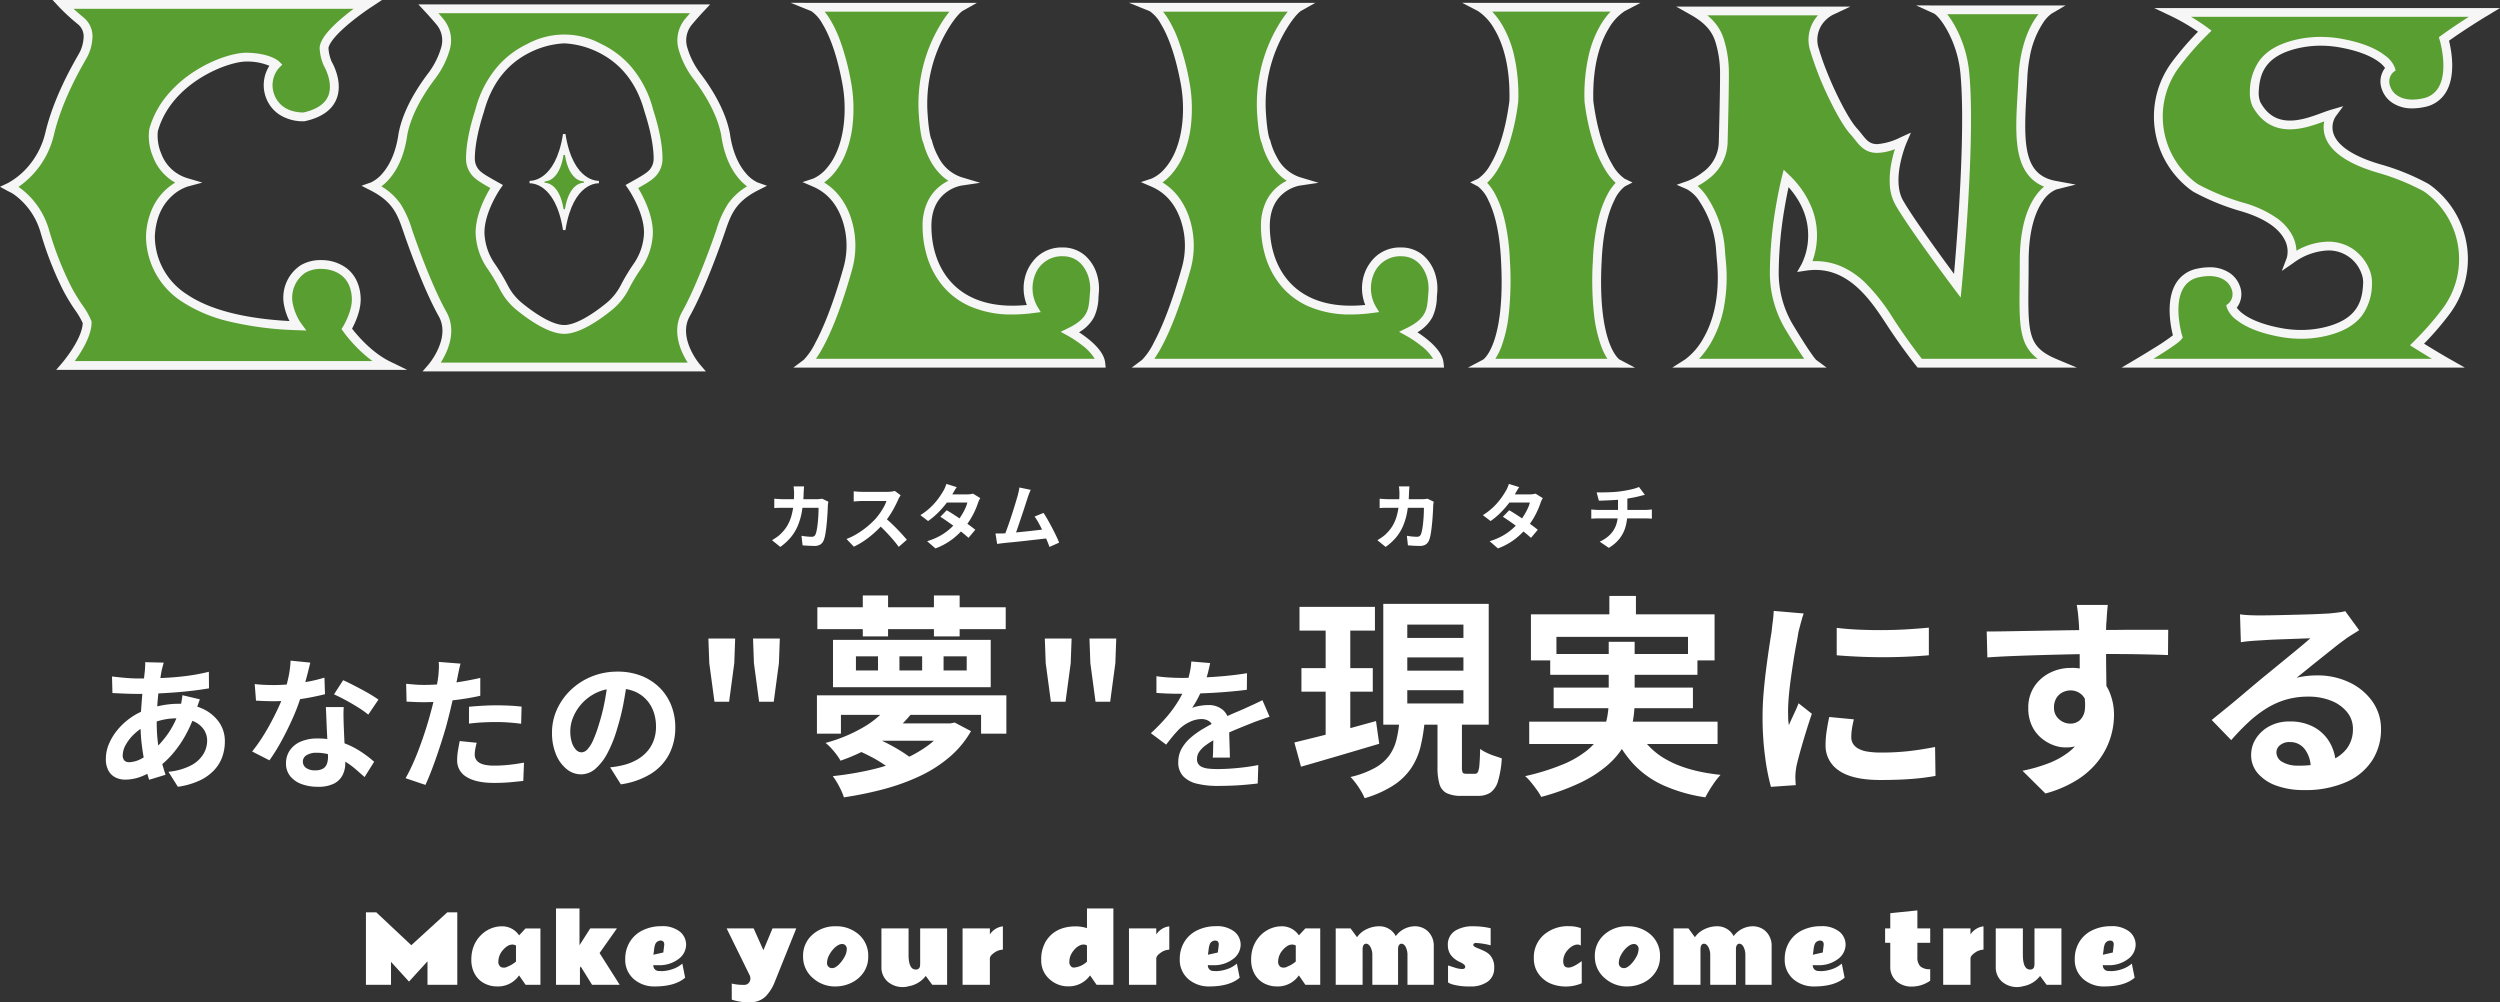 <svg xmlns="http://www.w3.org/2000/svg" width="700.001" height="280.623" viewBox="0 0 700.001 280.623">
  <rect x="0" y="0" width="700.001" height="280.623" fill="#333333" stroke="none"/>
  <g id="グループ_34738" data-name="グループ 34738" transform="translate(-609.999 -416.483)">
    <g id="グループ_31690" data-name="グループ 31690" transform="translate(0 -103.371)">
      <g id="グループ_31689" data-name="グループ 31689">
        <path id="パス_50767" data-name="パス 50767" d="M-304.16-32.2q-.16.56-.3,1.1t-.26,1.02q-.36,1.88-.68,4.3t-.52,5.04q-.2,2.62-.2,5.14a47.533,47.533,0,0,0,.32,5.74,36.85,36.85,0,0,0,.9,4.84q.58,2.22,1.26,4.22l-4.6,1.4a41.913,41.913,0,0,1-1.14-4.28q-.54-2.48-.9-5.34a46.232,46.232,0,0,1-.36-5.78q0-2,.14-4.02t.3-4q.16-1.98.38-3.8t.38-3.3q.04-.56.08-1.22a8.69,8.69,0,0,0,0-1.18Zm-7.12,4.44q3.8,0,7.14-.16t6.44-.56a55.341,55.341,0,0,0,6.18-1.16l.04,4.64q-2.08.36-4.58.66t-5.2.5q-2.7.2-5.3.3t-4.88.1q-1.04,0-2.34-.04t-2.56-.1q-1.26-.06-2.18-.1l-.12-4.64q.68.08,1.96.22t2.74.24Q-312.48-27.76-311.28-27.76Zm17.24,5.84q-.12.36-.36,1t-.46,1.32q-.22.68-.34,1.08a36.471,36.471,0,0,1-2.82,6.58,30.927,30.927,0,0,1-3.58,5.2,24.32,24.32,0,0,1-3.8,3.62,22.009,22.009,0,0,1-4.48,2.58,12.6,12.6,0,0,1-5.08,1.1,6.072,6.072,0,0,1-2.68-.6,4.527,4.527,0,0,1-1.98-1.9,6.606,6.606,0,0,1-.74-3.3,10.789,10.789,0,0,1,.88-4.24,15.9,15.9,0,0,1,2.44-3.96,18.54,18.54,0,0,1,3.64-3.34,18.261,18.261,0,0,1,4.48-2.3,26.873,26.873,0,0,1,4.3-1.16,24.961,24.961,0,0,1,4.62-.44,15.686,15.686,0,0,1,6.66,1.36,11.4,11.4,0,0,1,4.62,3.72,9.271,9.271,0,0,1,1.68,5.52,12.892,12.892,0,0,1-.68,4.14,10.7,10.7,0,0,1-2.22,3.74A13.166,13.166,0,0,1-294,.76a21.356,21.356,0,0,1-6.2,1.8l-2.64-4.2a17.284,17.284,0,0,0,6.24-1.74,8.828,8.828,0,0,0,3.5-3.14,7.311,7.311,0,0,0,1.1-3.8,5.54,5.54,0,0,0-.94-3.16,6.594,6.594,0,0,0-2.8-2.26,10.884,10.884,0,0,0-4.58-.86,18.024,18.024,0,0,0-4.86.6,23.118,23.118,0,0,0-3.58,1.28,14.1,14.1,0,0,0-3.56,2.42,12.431,12.431,0,0,0-2.44,3.06,6.212,6.212,0,0,0-.88,2.96,2.147,2.147,0,0,0,.44,1.46,1.774,1.774,0,0,0,1.4.5,7.614,7.614,0,0,0,3.32-.94,15.947,15.947,0,0,0,3.72-2.66,28.359,28.359,0,0,0,4.08-4.8,24.78,24.78,0,0,0,3.16-6.96,10.435,10.435,0,0,0,.24-1.04q.12-.64.22-1.3t.14-1.06Zm15.36-4.28q1.28.16,2.74.22t2.58.06a45.79,45.79,0,0,0,5.02-.28q2.54-.28,4.9-.74A40.174,40.174,0,0,0-259.16-28l.16,4.64q-1.72.44-4.1.9t-5.02.76a46.033,46.033,0,0,1-5.2.3q-1.2,0-2.44-.04t-2.56-.12Zm15.56-6q-.24,1-.64,2.6t-.9,3.36q-.5,1.76-1.06,3.48a54.044,54.044,0,0,1-2.32,6.12q-1.44,3.24-3.12,6.32a52.932,52.932,0,0,1-3.4,5.48l-4.84-2.48a43.271,43.271,0,0,0,2.68-3.72q1.32-2.04,2.48-4.2t2.1-4.18a37.57,37.57,0,0,0,1.5-3.66,39.2,39.2,0,0,0,1.34-4.74,27.264,27.264,0,0,0,.66-4.94Zm9.36,12.44q-.08,1.28-.06,2.54t.06,2.58q.04.92.1,2.34t.14,3q.08,1.58.14,3t.06,2.26a7.283,7.283,0,0,1-.76,3.34,5.5,5.5,0,0,1-2.42,2.38,9.775,9.775,0,0,1-4.54.88,12.835,12.835,0,0,1-4.48-.74,7.328,7.328,0,0,1-3.2-2.2,5.573,5.573,0,0,1-1.2-3.66,6.3,6.3,0,0,1,1.04-3.54,6.936,6.936,0,0,1,3.02-2.48,11.5,11.5,0,0,1,4.78-.9,20.512,20.512,0,0,1,6.48.98,23.3,23.3,0,0,1,5.32,2.5,31.224,31.224,0,0,1,4.04,3.04l-2.68,4.28q-1.08-.96-2.46-2.16a22.862,22.862,0,0,0-3.08-2.24,18.606,18.606,0,0,0-3.68-1.72,13.029,13.029,0,0,0-4.26-.68,4.976,4.976,0,0,0-2.76.68,2.036,2.036,0,0,0-1.04,1.76,2.147,2.147,0,0,0,.9,1.8,4.141,4.141,0,0,0,2.54.68,4.331,4.331,0,0,0,2.16-.46,2.476,2.476,0,0,0,1.12-1.32,5.533,5.533,0,0,0,.32-1.94q0-.92-.08-2.6t-.18-3.72q-.1-2.04-.18-4.08t-.16-3.6Zm6.88,2.12a27.462,27.462,0,0,0-2.88-2.04q-1.72-1.08-3.54-2.06t-3.18-1.58l2.56-3.96q1.08.48,2.46,1.18t2.8,1.46q1.42.76,2.64,1.5t1.98,1.3Zm25.84-14.28q-.24.8-.48,1.96t-.36,1.8q-.28,1.36-.7,3.32t-.92,4.16q-.5,2.2-1.02,4.2-.52,2.12-1.28,4.58t-1.62,5q-.86,2.54-1.74,4.84t-1.72,4.1L-236.44.16q.88-1.52,1.88-3.7t1.94-4.7q.94-2.52,1.74-5t1.36-4.6q.4-1.4.76-2.88t.64-2.88q.28-1.4.5-2.62t.34-2.14q.12-1.12.16-2.24a12.326,12.326,0,0,0-.04-1.8Zm-10.2,5.96q2.44,0,5.08-.24t5.32-.68q2.68-.44,5.32-1.04v5q-2.48.56-5.28.96t-5.52.62q-2.72.22-5,.22-1.44,0-2.6-.06t-2.24-.1l-.12-5q1.56.16,2.68.24T-231.24-25.96Zm12.56,6.12q1.68-.16,3.72-.28t3.96-.12q1.72,0,3.5.08t3.54.28l-.12,4.8q-1.48-.2-3.26-.34t-3.62-.14q-2.04,0-3.94.1t-3.78.34Zm2.16,10.08a17.442,17.442,0,0,0-.4,1.74,9.169,9.169,0,0,0-.16,1.58,2.647,2.647,0,0,0,.28,1.2,2.652,2.652,0,0,0,.88.98,4.727,4.727,0,0,0,1.66.66,12.324,12.324,0,0,0,2.66.24,38.585,38.585,0,0,0,4.1-.22q2.06-.22,4.22-.62l-.2,5.12q-1.68.2-3.72.38t-4.44.18q-5.04,0-7.7-1.66A5.243,5.243,0,0,1-222-4.88a16.314,16.314,0,0,1,.24-2.76q.24-1.4.48-2.6Zm42.16-17.64q-.4,3.04-1.04,6.48a63.037,63.037,0,0,1-1.72,6.96A35.753,35.753,0,0,1-179.84-7a15.257,15.257,0,0,1-3.42,4.5,6.142,6.142,0,0,1-4.06,1.58,6.33,6.33,0,0,1-4.06-1.5,10.245,10.245,0,0,1-2.96-4.14,15.478,15.478,0,0,1-1.1-6,15.667,15.667,0,0,1,1.4-6.56,17.452,17.452,0,0,1,3.9-5.46,18.49,18.49,0,0,1,5.84-3.74,18.962,18.962,0,0,1,7.22-1.36,17.8,17.8,0,0,1,6.7,1.2,15.08,15.08,0,0,1,5.1,3.32,14.411,14.411,0,0,1,3.24,4.96,16.532,16.532,0,0,1,1.12,6.12,16.106,16.106,0,0,1-1.72,7.52,14.218,14.218,0,0,1-5.1,5.48,21.869,21.869,0,0,1-8.42,2.96l-3-4.76q1.16-.12,2.04-.28t1.68-.36a15.222,15.222,0,0,0,3.58-1.38,11.173,11.173,0,0,0,2.9-2.24,9.8,9.8,0,0,0,1.94-3.14,10.838,10.838,0,0,0,.7-3.96,12.444,12.444,0,0,0-.72-4.32,9.726,9.726,0,0,0-2.12-3.42,9.341,9.341,0,0,0-3.4-2.24,12.6,12.6,0,0,0-4.6-.78,13.189,13.189,0,0,0-5.64,1.14,13.2,13.2,0,0,0-4.12,2.94,12.908,12.908,0,0,0-2.54,3.88,10.367,10.367,0,0,0-.86,3.96,10,10,0,0,0,.48,3.34,5.055,5.055,0,0,0,1.18,2,2.159,2.159,0,0,0,1.5.66,2.337,2.337,0,0,0,1.66-.86,9.593,9.593,0,0,0,1.62-2.62,35.446,35.446,0,0,0,1.6-4.44,54.634,54.634,0,0,0,1.56-6.16,62.689,62.689,0,0,0,.92-6.4Zm24.41,6.15-1.45-10.8-.25-6.9h7.5l-.25,6.9-1.45,10.8Zm12.5,0-1.45-10.8-.25-6.9h7.5l-.25,6.9-1.45,10.8Zm16.31-26.45H-68.4v6.12h-52.74Zm12.72-3.3h7.08v11.46h-7.08Zm19.92,0h7.2v11.46h-7.2Zm2.7,17.04V-30h6.48v-3.96Zm-12.36,0V-30h6.36v-3.96Zm-12.18,0V-30h6.18v-3.96Zm-6.42-4.62H-72.6v13.26h-44.16Zm-4.5,15.54h53.04V-12.3H-75.3v-5.28h-39.24v5.28h-6.72Zm19.62,3.48,7.02,1.44a36.415,36.415,0,0,1-8.22,7.56,53.354,53.354,0,0,1-11.82,5.82,14.144,14.144,0,0,0-1.14-1.74,22.457,22.457,0,0,0-1.53-1.83,11.879,11.879,0,0,0-1.53-1.41,43.117,43.117,0,0,0,10.65-4.41A25.193,25.193,0,0,0-101.64-19.56Zm16.32,4.38h1.38l1.26-.24,4.56,2.4a27.335,27.335,0,0,1-6.12,7.35A37.294,37.294,0,0,1-92.67-.33a60.29,60.29,0,0,1-10.05,3.6A101.606,101.606,0,0,1-113.7,5.52a19.667,19.667,0,0,0-1.35-3.09,19.432,19.432,0,0,0-1.77-2.85,90.444,90.444,0,0,0,9.99-1.62,56.241,56.241,0,0,0,9.09-2.79,34.787,34.787,0,0,0,7.41-4.05,18.281,18.281,0,0,0,5.01-5.34Zm-24.42,7.62,4.44-3.66a31.187,31.187,0,0,1,3.84,1.68q1.98,1.02,3.75,2.13a32.14,32.14,0,0,1,2.97,2.07L-99.36-1.2a20.35,20.35,0,0,0-2.82-2.28,37.443,37.443,0,0,0-3.72-2.25Q-107.88-6.78-109.74-7.56Zm7.62-7.62h18.6v4.86h-23.46Zm46.37-6.07-1.45-10.8-.25-6.9h7.5l-.25,6.9-1.45,10.8Zm12.5,0-1.45-10.8-.25-6.9h7.5l-.25,6.9-1.45,10.8Zm32.09-10.83q-.2,1.08-.64,2.8a34.365,34.365,0,0,1-1.28,3.88q-.64,1.48-1.46,3.06a28.193,28.193,0,0,1-1.66,2.82,6.717,6.717,0,0,1,1.32-.42,15.954,15.954,0,0,1,1.66-.28,13.476,13.476,0,0,1,1.54-.1A6.15,6.15,0,0,1-7.5-18.88,5.36,5.36,0,0,1-5.84-14.6q0,.8.02,1.96t.06,2.42q.04,1.26.08,2.46t.04,2.16h-4.8q.08-.68.1-1.62t.04-1.98q.02-1.04.04-2.02t.02-1.78a3.08,3.08,0,0,0-1.02-2.66,3.76,3.76,0,0,0-2.26-.74,7.727,7.727,0,0,0-3.38.82,10.881,10.881,0,0,0-2.86,1.94q-.88.88-1.78,1.96t-1.94,2.44l-4.28-3.2a53.345,53.345,0,0,0,4.5-4.64,33.738,33.738,0,0,0,3.22-4.44,27.92,27.92,0,0,0,2.16-4.4,24.211,24.211,0,0,0,.98-3.34,20.352,20.352,0,0,0,.46-3.26ZM-26.2-28.4q1.52.24,3.52.36t3.52.12q2.64,0,5.78-.12T-7-28.46q3.24-.3,6.16-.78L-.88-24.6q-2.12.28-4.58.5t-5,.36q-2.54.14-4.86.2t-4.12.06q-.8,0-1.98-.02t-2.42-.08q-1.24-.06-2.36-.14ZM5.48-17.04q-.64.2-1.5.5l-1.72.6q-.86.3-1.54.58-1.92.76-4.54,1.84T-9.28-11a24.434,24.434,0,0,0-3.04,1.88A8.023,8.023,0,0,0-14.2-7.26a3.584,3.584,0,0,0-.64,2.06,2.44,2.44,0,0,0,.36,1.38,2.448,2.448,0,0,0,1.08.86,6.131,6.131,0,0,0,1.8.44,23.572,23.572,0,0,0,2.56.12q2.56,0,5.64-.3t5.72-.82L2.16,1.64q-1.28.16-3.24.34t-4.06.26q-2.1.08-4.02.08a23.88,23.88,0,0,1-5.6-.6,7.877,7.877,0,0,1-3.9-2.06,5.521,5.521,0,0,1-1.42-4.02,7.567,7.567,0,0,1,.94-3.76,11.437,11.437,0,0,1,2.5-3.04,23.02,23.02,0,0,1,3.42-2.46q1.86-1.1,3.66-2.02,1.84-.96,3.32-1.64t2.78-1.22q1.3-.54,2.5-1.1,1.16-.52,2.24-1.02t2.2-1.06Zm8.38-30.78H34.98v6.66H13.86Zm.54,17.16H34.38v6.6H14.4ZM12.42-9.84q2.94-.72,6.69-1.65T27-13.56l8.28-2.28.9,6.36Q30.54-7.8,24.72-6.09T14.28-3.06ZM44.04-33.66v3.72H59.76v-3.72Zm0,9.18v3.72H59.76v-3.72Zm0-18.36v3.72H59.76v-3.72Zm-6.72-5.82H66.84v33.84H37.32ZM52.5-17.52h6.84V-3.06a3.857,3.857,0,0,0,.21,1.65q.21.33.99.33H63a.874.874,0,0,0,.81-.48,6.014,6.014,0,0,0,.42-2.01q.15-1.53.21-4.47a10.884,10.884,0,0,0,1.77,1.05,18.373,18.373,0,0,0,2.22.9l2.07.69A27.787,27.787,0,0,1,69.45.96a6.021,6.021,0,0,1-2.1,3.21,6.065,6.065,0,0,1-3.51.93H59.22a9.018,9.018,0,0,1-4.2-.78,4.114,4.114,0,0,1-1.98-2.55A16.909,16.909,0,0,1,52.5-3ZM41.82-15.78H48.9a48.368,48.368,0,0,1-1.17,7.17,18.835,18.835,0,0,1-2.61,5.97,17.489,17.489,0,0,1-4.95,4.8,30.74,30.74,0,0,1-8.07,3.6,14.673,14.673,0,0,0-1.02-2.01,25.328,25.328,0,0,0-1.44-2.16,16.019,16.019,0,0,0-1.5-1.77,25.978,25.978,0,0,0,6.84-2.55A12.469,12.469,0,0,0,39-6.21a12.882,12.882,0,0,0,1.98-4.32A32.411,32.411,0,0,0,41.82-15.78ZM21.18-45.18h6.9V-9.96l-6.9,1.08Zm79.44-5.7h7.44v9.54h-7.44ZM78.66-45.72h51.42v12.9h-7.44v-6.6H85.8v6.6H78.66Zm5.4,11.1h41.22v5.82H84.06ZM78.18-15.66h52.74v6.24H78.18Zm6.84-9.54h39v5.76h-39Zm22.92,10.8a20.1,20.1,0,0,0,8.58,9.3q5.88,3.36,15.24,4.32a22.24,22.24,0,0,0-2.31,3,32.4,32.4,0,0,0-1.95,3.3,44.659,44.659,0,0,1-11.82-3.39,26.381,26.381,0,0,1-8.43-6.06,31.61,31.61,0,0,1-5.73-9.09Zm-7.5-23.64h7.26v16.68a31.455,31.455,0,0,1-.63,6.24,20.332,20.332,0,0,1-2.28,6.03,22.068,22.068,0,0,1-4.62,5.55,33.8,33.8,0,0,1-7.53,4.89A63.188,63.188,0,0,1,81.54,5.4a14.458,14.458,0,0,0-1.17-1.89q-.75-1.05-1.62-2.13a13.609,13.609,0,0,0-1.71-1.8A63.7,63.7,0,0,0,87.51-3.66a27.811,27.811,0,0,0,6.78-3.9,16.276,16.276,0,0,0,3.87-4.41,15.7,15.7,0,0,0,1.8-4.68,24.271,24.271,0,0,0,.48-4.83Zm63.84-3.9q2.76.36,6.21.51t7.02.12q3.57-.03,6.87-.24t5.7-.45v7.74q-2.76.24-6.06.39t-6.78.15q-3.48,0-6.81-.15t-6.15-.39Zm4.8,25.62q-.36,1.5-.54,2.67a15.564,15.564,0,0,0-.18,2.37,3.409,3.409,0,0,0,.48,1.77,3.934,3.934,0,0,0,1.47,1.38,7.814,7.814,0,0,0,2.58.84,23.574,23.574,0,0,0,3.87.27,69.163,69.163,0,0,0,7.56-.39q3.54-.39,7.5-1.17l.12,8.1a64.066,64.066,0,0,1-6.63.84q-3.75.3-8.85.3-7.74,0-11.52-2.61a8.309,8.309,0,0,1-3.78-7.23,25.684,25.684,0,0,1,.27-3.63q.27-1.89.75-4.17ZM155.04-45.96a17.042,17.042,0,0,0-.54,1.68q-.3,1.08-.57,2.1t-.39,1.56q-.18,1.26-.57,3.27t-.78,4.5q-.39,2.49-.75,5.07t-.57,4.98q-.21,2.4-.21,4.2,0,.84.03,1.92a11.791,11.791,0,0,0,.21,1.98q.42-1.02.9-2.04t.96-2.07q.48-1.05.84-2.01l3.72,2.94q-.84,2.46-1.71,5.28t-1.56,5.31Q153.36-4.8,153-3.18q-.12.66-.21,1.5a13.157,13.157,0,0,0-.09,1.32q0,.48.03,1.17t.09,1.29l-6.96.48a61.776,61.776,0,0,1-1.62-8.31,82.554,82.554,0,0,1-.72-11.31q0-3.36.3-6.84t.72-6.69q.42-3.21.81-5.85t.69-4.38q.12-1.26.33-2.85t.27-3.03Zm85.14-2.4q-.06.48-.15,1.53t-.15,2.1q-.06,1.05-.12,1.53-.06,1.2-.06,3.21v4.47q0,2.46.03,4.95t.06,4.68q.03,2.19.03,3.63l-7.5-2.52v-7.17q0-2.25-.03-4.47t-.09-4.02q-.06-1.8-.12-2.7-.12-1.86-.3-3.27t-.3-1.95Zm-33.9,7.44q2.64,0,6-.06t7.02-.12l7.2-.12q3.54-.06,6.66-.09t5.4-.03q2.28,0,4.98-.03t5.34-.03h8.22l-.06,7.08q-2.82-.12-7.44-.21t-11.28-.09q-4.08,0-8.28.09t-8.34.21q-4.14.12-7.98.27t-7.26.39Zm32.46,17.76A24.306,24.306,0,0,1,237.57-15a9.86,9.86,0,0,1-3.51,4.89,9.85,9.85,0,0,1-5.82,1.65,9.577,9.577,0,0,1-3.51-.72,11.391,11.391,0,0,1-3.39-2.1,10.076,10.076,0,0,1-2.49-3.42,11.482,11.482,0,0,1-.93-4.8,10.6,10.6,0,0,1,1.62-5.91,11.238,11.238,0,0,1,4.35-3.9,12.943,12.943,0,0,1,6.03-1.41,11.744,11.744,0,0,1,6.63,1.77,11.022,11.022,0,0,1,4.02,4.77,16.35,16.35,0,0,1,1.35,6.78,21.151,21.151,0,0,1-.96,6.12,20.94,20.94,0,0,1-3.15,6.21A22.6,22.6,0,0,1,231.93.42a32.488,32.488,0,0,1-9.21,4.02L216.3-1.92a45.252,45.252,0,0,0,7.14-2.04,22.631,22.631,0,0,0,5.79-3.18,13.576,13.576,0,0,0,3.9-4.74,15.02,15.02,0,0,0,1.41-6.78,5.945,5.945,0,0,0-1.41-4.32,4.574,4.574,0,0,0-3.39-1.44,4.91,4.91,0,0,0-2.22.54,4.232,4.232,0,0,0-1.74,1.62,4.973,4.973,0,0,0-.66,2.64,4.124,4.124,0,0,0,1.41,3.27,4.747,4.747,0,0,0,3.21,1.23,3.934,3.934,0,0,0,2.55-.9,4.74,4.74,0,0,0,1.47-3,13.748,13.748,0,0,0-.6-5.64ZM277.2-45.72q1.26.18,2.7.24t2.76.06q.96,0,2.88-.03t4.35-.09l4.83-.12q2.4-.06,4.35-.15t3.03-.15q1.86-.18,2.94-.33a9.73,9.73,0,0,0,1.62-.33l3.9,5.34q-1.02.66-2.1,1.32a24.412,24.412,0,0,0-2.1,1.44q-1.2.84-2.88,2.19t-3.57,2.85q-1.89,1.5-3.66,2.94t-3.21,2.58a23.02,23.02,0,0,1,2.88-.51,26.083,26.083,0,0,1,2.82-.15,20.562,20.562,0,0,1,9.15,1.98,16.482,16.482,0,0,1,6.42,5.37,13.227,13.227,0,0,1,2.37,7.77,15.858,15.858,0,0,1-2.4,8.58,16.565,16.565,0,0,1-7.23,6.12,28.288,28.288,0,0,1-12.09,2.28,21.922,21.922,0,0,1-7.47-1.2,12.259,12.259,0,0,1-5.25-3.42,7.726,7.726,0,0,1-1.92-5.22,8.418,8.418,0,0,1,1.35-4.59,10.033,10.033,0,0,1,3.78-3.45,11.567,11.567,0,0,1,5.61-1.32,13.747,13.747,0,0,1,6.99,1.65,11.452,11.452,0,0,1,4.38,4.41,12.783,12.783,0,0,1,1.59,6.06L297-2.64a8.576,8.576,0,0,0-1.65-5.31,5.122,5.122,0,0,0-4.23-2.01,4.018,4.018,0,0,0-2.7.87,2.586,2.586,0,0,0-1.02,2.01,3.064,3.064,0,0,0,1.68,2.7,8.353,8.353,0,0,0,4.38,1.02,25.418,25.418,0,0,0,8.52-1.23,10.634,10.634,0,0,0,5.13-3.54,8.971,8.971,0,0,0,1.71-5.49,7.316,7.316,0,0,0-1.65-4.74,10.82,10.82,0,0,0-4.47-3.18,16.842,16.842,0,0,0-6.36-1.14,21.93,21.93,0,0,0-6.36.87,22.533,22.533,0,0,0-5.43,2.46,33.235,33.235,0,0,0-4.98,3.84,64.484,64.484,0,0,0-4.83,5.01l-5.46-5.64q1.62-1.32,3.66-2.97t4.17-3.45q2.13-1.8,4.02-3.39t3.21-2.67q1.26-1.02,2.94-2.4t3.48-2.85q1.8-1.47,3.42-2.82t2.7-2.31q-.9,0-2.34.06t-3.15.12l-3.42.12q-1.71.06-3.18.15l-2.43.15q-1.2.06-2.52.18t-2.4.3Z" transform="translate(960 737.59)" fill="#fff"/>
        <path id="パス_50769" data-name="パス 50769" d="M-30.86-16.04q-.04.34-.07.88l-.05.9a35.083,35.083,0,0,1-.5,5.29,18.385,18.385,0,0,1-1.2,4.09,12.836,12.836,0,0,1-1.98,3.19A15.583,15.583,0,0,1-37.52.9L-39.84-.98q.62-.36,1.33-.85a7.922,7.922,0,0,0,1.29-1.11,10.245,10.245,0,0,0,1.66-2.11,11.285,11.285,0,0,0,1.09-2.52,18.186,18.186,0,0,0,.61-3.01,30.051,30.051,0,0,0,.2-3.62q0-.22-.02-.57t-.05-.69q-.03-.34-.07-.58Zm6.8,4.28q-.04.24-.09.56a3.456,3.456,0,0,0-.05.5q-.02.64-.07,1.64t-.14,2.15q-.09,1.15-.22,2.29t-.31,2.11a7.932,7.932,0,0,1-.44,1.59A2.442,2.442,0,0,1-26.31.23a3.037,3.037,0,0,1-1.65.39q-.86,0-1.72-.05t-1.6-.11l-.3-2.68q.74.14,1.48.21t1.32.07a1.291,1.291,0,0,0,.74-.17,1.251,1.251,0,0,0,.4-.53,6.667,6.667,0,0,0,.3-1.06q.14-.66.24-1.48t.17-1.7q.07-.88.1-1.71t.03-1.47h-9.76q-.5,0-1.24.01t-1.4.07V-12.6q.64.06,1.36.1t1.28.04h9.26a7.544,7.544,0,0,0,.77-.04q.39-.04.73-.1Zm20.24-1.8q-.12.18-.35.56a4.27,4.27,0,0,0-.35.7q-.42.94-1.03,2.1T-6.93-7.87A23.055,23.055,0,0,1-8.56-5.68a33.361,33.361,0,0,1-2.47,2.49A27.061,27.061,0,0,1-13.87-.93,21.776,21.776,0,0,1-16.92.84l-2.06-2.16a18.606,18.606,0,0,0,3.14-1.56,23.453,23.453,0,0,0,2.82-2.04,23.344,23.344,0,0,0,2.24-2.14A17.981,17.981,0,0,0-9.53-8.68a19.081,19.081,0,0,0,1.05-1.71,8.67,8.67,0,0,0,.68-1.57h-6.78q-.42,0-.88.03t-.87.06q-.41.03-.63.05v-2.84q.3.02.74.06t.89.06q.45.02.75.02h7.06a8.438,8.438,0,0,0,1.21-.08,5.2,5.2,0,0,0,.85-.18ZM-8.3-7.34q.78.62,1.66,1.44T-4.9-4.2q.86.88,1.59,1.69T-2.08-1.1L-4.36.88Q-5.1-.14-6.05-1.24t-2-2.19Q-9.1-4.52-10.18-5.5ZM9.08-9.36q.92.52,2.01,1.23T13.3-6.66q1.12.76,2.11,1.48T17.08-3.9l-1.9,2.26q-.66-.6-1.63-1.39T11.46-4.65q-1.12-.83-2.21-1.59T7.3-7.54Zm9.4-3.4a5.887,5.887,0,0,0-.36.66,5.987,5.987,0,0,0-.3.76,20.5,20.5,0,0,1-.81,2.05,22.591,22.591,0,0,1-1.21,2.3A20.282,20.282,0,0,1,14.2-4.7a21.646,21.646,0,0,1-3.41,3.34A18.247,18.247,0,0,1,5.92,1.32L3.6-.7A17.8,17.8,0,0,0,7.24-2.22,15.971,15.971,0,0,0,9.91-4.1a19.073,19.073,0,0,0,1.97-2,13.989,13.989,0,0,0,1.29-1.75,17.416,17.416,0,0,0,1.06-1.94,9.286,9.286,0,0,0,.63-1.73H8.1l.92-2.28H14.7a7.5,7.5,0,0,0,.95-.06,4.683,4.683,0,0,0,.79-.16Zm-6.6-3.08q-.36.52-.71,1.12t-.53.92a22.011,22.011,0,0,1-1.72,2.55A26.454,26.454,0,0,1,6.59-8.62,20.373,20.373,0,0,1,3.86-6.34L1.7-8a17.378,17.378,0,0,0,2.99-2.31,18.905,18.905,0,0,0,2.05-2.34,22.073,22.073,0,0,0,1.32-2.01,6.622,6.622,0,0,0,.51-.97,8.329,8.329,0,0,0,.41-1.11Zm20.72.76q-.2.44-.42.99t-.44,1.23l-.46,1.43q-.28.87-.62,1.9t-.71,2.12q-.37,1.09-.71,2.11T28.6-3.45q-.3.83-.52,1.35L25.12-2q.28-.64.62-1.56t.72-2.01q.38-1.09.75-2.23t.7-2.2q.33-1.06.6-1.96t.43-1.46q.2-.78.31-1.29t.17-1.03Zm3.58,6.46q.54.8,1.16,1.88t1.23,2.25q.61,1.17,1.13,2.25T40.56-.3L37.86.9q-.34-.92-.83-2.08T35.97-3.54q-.57-1.2-1.16-2.27A15.428,15.428,0,0,0,33.68-7.6ZM24.94-2.88q.68-.04,1.65-.11t2.09-.18q1.12-.11,2.29-.23t2.3-.25q1.13-.13,2.11-.25t1.66-.22l.6,2.56q-.74.1-1.77.22t-2.21.25q-1.18.13-2.4.27t-2.38.26q-1.16.12-2.14.21t-1.66.17q-.38.04-.89.11T23.2.06l-.46-2.92h1.11Q24.46-2.86,24.94-2.88Z" transform="translate(866 672.09)" fill="#fff"/>
        <path id="パス_50768" data-name="パス 50768" d="M-29.36-16.04q-.04.34-.07.88l-.05.9a35.083,35.083,0,0,1-.5,5.29,18.385,18.385,0,0,1-1.2,4.09,12.836,12.836,0,0,1-1.98,3.19A15.583,15.583,0,0,1-36.02.9L-38.34-.98q.62-.36,1.33-.85a7.922,7.922,0,0,0,1.29-1.11,10.245,10.245,0,0,0,1.66-2.11,11.285,11.285,0,0,0,1.09-2.52,18.186,18.186,0,0,0,.61-3.01,30.051,30.051,0,0,0,.2-3.62q0-.22-.02-.57t-.05-.69q-.03-.34-.07-.58Zm6.8,4.28q-.04.24-.09.56a3.456,3.456,0,0,0-.05.5q-.02.64-.07,1.64t-.14,2.15q-.09,1.15-.22,2.29t-.31,2.11a7.932,7.932,0,0,1-.44,1.59A2.442,2.442,0,0,1-24.81.23a3.037,3.037,0,0,1-1.65.39q-.86,0-1.72-.05t-1.6-.11l-.3-2.68q.74.14,1.48.21t1.32.07a1.291,1.291,0,0,0,.74-.17,1.251,1.251,0,0,0,.4-.53,6.667,6.667,0,0,0,.3-1.06q.14-.66.24-1.48t.17-1.7q.07-.88.1-1.71t.03-1.47h-9.76q-.5,0-1.24.01t-1.4.07V-12.6q.64.06,1.36.1t1.28.04h9.26a7.544,7.544,0,0,0,.77-.04q.39-.04.73-.1Zm21.14,2.4Q-.5-8.84.59-8.13T2.8-6.66q1.12.76,2.11,1.48T6.58-3.9L4.68-1.64q-.66-.6-1.63-1.39T.96-4.65Q-.16-5.48-1.25-6.24T-3.2-7.54Zm9.4-3.4a5.887,5.887,0,0,0-.36.66,5.987,5.987,0,0,0-.3.76,20.5,20.5,0,0,1-.81,2.05A22.591,22.591,0,0,1,5.3-6.99,20.282,20.282,0,0,1,3.7-4.7,21.646,21.646,0,0,1,.29-1.36,18.247,18.247,0,0,1-4.58,1.32L-6.9-.7A17.8,17.8,0,0,0-3.26-2.22,15.971,15.971,0,0,0-.59-4.1a19.073,19.073,0,0,0,1.97-2A13.989,13.989,0,0,0,2.67-7.85,17.416,17.416,0,0,0,3.73-9.79a9.286,9.286,0,0,0,.63-1.73H-2.4l.92-2.28H4.2a7.5,7.5,0,0,0,.95-.06,4.683,4.683,0,0,0,.79-.16Zm-6.6-3.08q-.36.52-.71,1.12t-.53.92a22.011,22.011,0,0,1-1.72,2.55A26.454,26.454,0,0,1-3.91-8.62,20.373,20.373,0,0,1-6.64-6.34L-8.8-8a17.378,17.378,0,0,0,2.99-2.31,18.905,18.905,0,0,0,2.05-2.34,22.073,22.073,0,0,0,1.32-2.01,6.622,6.622,0,0,0,.51-.97,8.329,8.329,0,0,0,.41-1.11Zm21.68,1.48q.76,0,1.94-.01t2.48-.08q1.3-.07,2.4-.23.76-.1,1.49-.24t1.4-.29q.67-.15,1.22-.33t.93-.34l1.64,2.2q-.52.12-.9.22t-.64.16q-.62.16-1.34.31t-1.48.27q-.76.12-1.54.24-1.14.16-2.42.24t-2.48.13q-1.2.05-2.08.07ZM23.92-.58a9.519,9.519,0,0,0,2.89-1.95,7.335,7.335,0,0,0,1.68-2.66,9.853,9.853,0,0,0,.55-3.39V-12.7l2.62-.3v4.38a14.408,14.408,0,0,1-.49,3.8,9.659,9.659,0,0,1-1.63,3.31,10.613,10.613,0,0,1-3.08,2.67Zm-2.36-9q.42.04.9.08t.94.04H36.7q.22,0,.56-.02t.69-.05l.57-.05V-7q-.4-.04-.87-.06t-.89-.02H23.44q-.46,0-.98.02t-.9.06Z" transform="translate(1034 672.09)" fill="#fff"/>
      </g>
      <path id="パス_50770" data-name="パス 50770" d="M-247.539-20.274h2.907l9.8,9.2,10.067-9.2h2.806V0H-230.3V-6.576l-5.18,5.688-5.04-5.535V0h-7.021ZM-215.809-1.4a6.785,6.785,0,0,1-1.619-2.387,7.958,7.958,0,0,1-.6-3.1,11.109,11.109,0,0,1,.33-2.882,8.977,8.977,0,0,1,2.311-4.075,8.034,8.034,0,0,1,1.752-1.371,8.175,8.175,0,0,1,4.183-1.155,5.68,5.68,0,0,1,3.866,1.46,5.162,5.162,0,0,1,.927,1.079l1.815-1.942h4.164V0h-4.164l-1.815-2.628a7.133,7.133,0,0,1-6.31,3.085,7.337,7.337,0,0,1-2.495-.451A6.584,6.584,0,0,1-215.809-1.4Zm10.283-9.591a2.13,2.13,0,0,0-1.092-.267,2.5,2.5,0,0,0-1.339.451,5.334,5.334,0,0,0-1.263,1.136,4.94,4.94,0,0,0-1.244,3.123,1.75,1.75,0,0,0,.686,1.574,2.106,2.106,0,0,0,1.936-.121,8.685,8.685,0,0,0,2.317-1.4ZM-187.4-5.116a1.972,1.972,0,0,0-.216.432V0h-6.7V-21.366h6.576v10.3l3-4.71h7.478l-4.862,6.894L-176.486,0h-7.744Zm23.39-6.145q0-1.117-1.041-1.117a1.662,1.662,0,0,0-1.549,1.231,5.713,5.713,0,0,0-.248,1.238q-.07.7-.209,1.5l2.78-.622.241-1.942Zm-1.714,5.776h-.7q-.33,0-.635-.025a1.524,1.524,0,0,0,1.612,1.65q.444.038.863.038a9.709,9.709,0,0,0,2.71-.5,7.981,7.981,0,0,0,2.926-1.612l.787,3.948Q-160.993.47-166.719.47a8.682,8.682,0,0,1-5.649-1.917,7.08,7.08,0,0,1-2.564-5.8,8.986,8.986,0,0,1,1.447-5.015,8.541,8.541,0,0,1,3.644-3.085,11.765,11.765,0,0,1,4.964-1.054,7.86,7.86,0,0,1,5.224,1.511,4.7,4.7,0,0,1,1.765,3.732,5.043,5.043,0,0,1-2.126,3.948A8.78,8.78,0,0,1-165.728-5.484Zm20.615,5.142a13.043,13.043,0,0,0,3.377.368,1.67,1.67,0,0,0,1.714-1.092,1.894,1.894,0,0,0,.127-.686,2.44,2.44,0,0,0-.127-.749l-6.525-13.279h7.566l2.729,6.106,2.552-6.106h6.652l-5.929,14.739a12.459,12.459,0,0,1-2.6,4.253,5.946,5.946,0,0,1-4.291,1.676,14.453,14.453,0,0,1-5.243-.724Zm31.5-10.943a1.463,1.463,0,0,0-.654-.127,2.04,2.04,0,0,0-.882.235,4.427,4.427,0,0,0-.952.641,7.549,7.549,0,0,0-1.663,2.095,4.787,4.787,0,0,0-.673,2.266,1.375,1.375,0,0,0,.787,1.39,1.653,1.653,0,0,0,.686.127,1.751,1.751,0,0,0,.851-.248,4.508,4.508,0,0,0,.889-.667A8.8,8.8,0,0,0-113.6-7.7a4.705,4.705,0,0,0,.7-2.241A1.362,1.362,0,0,0-113.612-11.286ZM-116.074.47a9.193,9.193,0,0,1-6.259-2.3,7.786,7.786,0,0,1-2.806-6.138,7.762,7.762,0,0,1,2.628-6.056,9.366,9.366,0,0,1,6.487-2.355,9.489,9.489,0,0,1,6.487,2.3A7.824,7.824,0,0,1-106.9-7.909a7.639,7.639,0,0,1-1.257,4.38,8.486,8.486,0,0,1-3.39,2.945A10.272,10.272,0,0,1-116.074.47Zm20.47-8.9q0,4.164,2.019,4.164a1.073,1.073,0,0,0,1.181-.99,4.107,4.107,0,0,0,.051-.673V-15.78h7.541V0h-4.164l-1.815-2.476A7.5,7.5,0,0,1-95.452.381a6.453,6.453,0,0,1-6.018-1.27A5.3,5.3,0,0,1-103.2-5.015V-15.78H-95.6Zm26.411-1.4a4.231,4.231,0,0,0-2.4.851q-1.231.851-1.244,1.612V0h-7.643V-15.78h7.643v1.688a5.089,5.089,0,0,1,1.606-1.562,4.858,4.858,0,0,1,2.038-.7Zm20.437-6.525a10.494,10.494,0,0,1,3.11.5v-5.51h7.389V0h-4.71l-1.815-2.628A7.3,7.3,0,0,1-50.889.444a7.623,7.623,0,0,1-5.3-2.063,6.83,6.83,0,0,1-2.266-5.288,9.749,9.749,0,0,1,1.32-5.307Q-54.52-16.352-48.756-16.352Zm3.11,5.357a1.754,1.754,0,0,0-.939-.267,2.438,2.438,0,0,0-.978.2A4.574,4.574,0,0,0-49.289-9.7a5.1,5.1,0,0,0-.686.978,4.6,4.6,0,0,0-.609,2.215,1.676,1.676,0,0,0,.673,1.53,1.154,1.154,0,0,0,.584.165,6.083,6.083,0,0,0,3.682-1.663ZM-22.6-9.826a4.231,4.231,0,0,0-2.4.851q-1.231.851-1.244,1.612V0h-7.643V-15.78h7.643v1.688a5.089,5.089,0,0,1,1.606-1.562,4.858,4.858,0,0,1,2.038-.7Zm13.856-1.435q0-1.117-1.041-1.117a1.662,1.662,0,0,0-1.549,1.231,5.712,5.712,0,0,0-.248,1.238q-.07.7-.209,1.5l2.78-.622.241-1.942Zm-1.714,5.776h-.7q-.33,0-.635-.025a1.524,1.524,0,0,0,1.612,1.65q.444.038.863.038a9.709,9.709,0,0,0,2.71-.5A7.981,7.981,0,0,0-3.678-5.929l.787,3.948Q-5.722.47-11.447.47A8.682,8.682,0,0,1-17.1-1.447a7.08,7.08,0,0,1-2.564-5.8,8.986,8.986,0,0,1,1.447-5.015,8.541,8.541,0,0,1,3.644-3.085A11.765,11.765,0,0,1-9.606-16.4a7.86,7.86,0,0,1,5.224,1.511,4.7,4.7,0,0,1,1.765,3.732A5.043,5.043,0,0,1-4.744-7.211,8.78,8.78,0,0,1-10.457-5.484ZM2.535-1.4A6.785,6.785,0,0,1,.917-3.79a7.958,7.958,0,0,1-.6-3.1,11.109,11.109,0,0,1,.33-2.882,8.977,8.977,0,0,1,2.311-4.075,8.034,8.034,0,0,1,1.752-1.371,8.175,8.175,0,0,1,4.183-1.155,5.68,5.68,0,0,1,3.866,1.46,5.162,5.162,0,0,1,.927,1.079L15.5-15.78h4.164V0H15.5L13.682-2.628A7.133,7.133,0,0,1,7.372.457,7.337,7.337,0,0,1,4.878.006,6.584,6.584,0,0,1,2.535-1.4Zm10.283-9.591a2.13,2.13,0,0,0-1.092-.267,2.5,2.5,0,0,0-1.339.451A5.334,5.334,0,0,0,9.124-9.674,4.94,4.94,0,0,0,7.88-6.551a1.75,1.75,0,0,0,.686,1.574A2.106,2.106,0,0,0,10.5-5.1a8.685,8.685,0,0,0,2.317-1.4Zm28-2.628A6.679,6.679,0,0,1,46.3-16.377,5.149,5.149,0,0,1,48.186-16a4.9,4.9,0,0,1,1.695,1.1,5.579,5.579,0,0,1,1.574,4.126V0H44.092V-8.138a5.105,5.105,0,0,0-.5-2.457q-.5-.9-1.174-.9t-.9.882a2.36,2.36,0,0,0-.063.571V0h-7.2V-8.138a4.753,4.753,0,0,0-.54-2.457q-.54-.9-1.174-.9-1.016,0-1.016,1.638V0H24V-15.78H28.16l1.815,2.463a6.456,6.456,0,0,1,2.647-2.228,7.985,7.985,0,0,1,3.51-.832A5.127,5.127,0,0,1,39.979-14.8,4.8,4.8,0,0,1,40.817-13.622ZM67.38-11.045a20.41,20.41,0,0,0-4.1-.66.857.857,0,0,0-.565.165.477.477,0,0,0-.2.368q0,.419,1.047.844t1.923.832A5.839,5.839,0,0,1,67-8.506a4.9,4.9,0,0,1,1.371,3.777A4.507,4.507,0,0,1,66.555-.876,8.076,8.076,0,0,1,61.642.47,17.34,17.34,0,0,1,56.691-.1a3.891,3.891,0,0,1-1.244-.571v-4.71a2.957,2.957,0,0,1,.622.165q.444.152,1.473.476a6.289,6.289,0,0,0,1.873.324q.844,0,.844-.622,0-.482-.762-.939-.343-.2-.774-.419a6.323,6.323,0,0,1-2.558-2.025,4.74,4.74,0,0,1-.768-2.7,4.493,4.493,0,0,1,2.234-4.113,9.361,9.361,0,0,1,4.913-1.143,22.018,22.018,0,0,1,4.253.419q.457.089.584.127Zm21.8,6.233q1.282,0,3.707-1.815V-.419A11.421,11.421,0,0,1,85.2.025a8.045,8.045,0,0,1-4.989-4.037,7.632,7.632,0,0,1-.736-3.453,8.3,8.3,0,0,1,2.742-6.462A10.24,10.24,0,0,1,89.353-16.4a9.3,9.3,0,0,1,3.275.546v4.888a1.444,1.444,0,0,0-.965-.292,2.773,2.773,0,0,0-1.333.394,4.891,4.891,0,0,0-1.295,1.054A4.683,4.683,0,0,0,87.7-6.684q.006,1.606.971,1.809A3.47,3.47,0,0,0,89.176-4.812Zm18.908-6.475a1.463,1.463,0,0,0-.654-.127,2.04,2.04,0,0,0-.882.235,4.427,4.427,0,0,0-.952.641,7.549,7.549,0,0,0-1.663,2.095,4.787,4.787,0,0,0-.673,2.266,1.375,1.375,0,0,0,.787,1.39,1.653,1.653,0,0,0,.686.127,1.751,1.751,0,0,0,.851-.248,4.508,4.508,0,0,0,.889-.667A8.8,8.8,0,0,0,108.1-7.7a4.705,4.705,0,0,0,.7-2.241A1.362,1.362,0,0,0,108.084-11.286ZM105.621.47a9.193,9.193,0,0,1-6.259-2.3,7.786,7.786,0,0,1-2.806-6.138,7.762,7.762,0,0,1,2.628-6.056,9.366,9.366,0,0,1,6.487-2.355,9.489,9.489,0,0,1,6.487,2.3A7.824,7.824,0,0,1,114.8-7.909a7.639,7.639,0,0,1-1.257,4.38,8.486,8.486,0,0,1-3.39,2.945A10.272,10.272,0,0,1,105.621.47Zm29.8-14.092a6.679,6.679,0,0,1,5.484-2.755,5.149,5.149,0,0,1,1.885.381,4.9,4.9,0,0,1,1.695,1.1,5.579,5.579,0,0,1,1.574,4.126V0H138.7V-8.138a5.105,5.105,0,0,0-.5-2.457q-.5-.9-1.174-.9t-.9.882a2.36,2.36,0,0,0-.063.571V0h-7.2V-8.138a4.753,4.753,0,0,0-.54-2.457q-.54-.9-1.174-.9-1.016,0-1.016,1.638V0H118.6V-15.78h4.164l1.815,2.463a6.456,6.456,0,0,1,2.647-2.228,7.985,7.985,0,0,1,3.51-.832,5.127,5.127,0,0,1,3.847,1.574A4.8,4.8,0,0,1,135.422-13.622Zm25.218,2.361q0-1.117-1.041-1.117a1.662,1.662,0,0,0-1.549,1.231,5.713,5.713,0,0,0-.248,1.238q-.07.7-.209,1.5l2.78-.622.241-1.942Zm-1.714,5.776h-.7q-.33,0-.635-.025a1.524,1.524,0,0,0,1.612,1.65q.444.038.863.038a9.709,9.709,0,0,0,2.71-.5,7.981,7.981,0,0,0,2.926-1.612l.787,3.948Q163.662.47,157.936.47a8.682,8.682,0,0,1-5.649-1.917,7.08,7.08,0,0,1-2.564-5.8,8.986,8.986,0,0,1,1.447-5.015,8.541,8.541,0,0,1,3.644-3.085,11.765,11.765,0,0,1,4.964-1.054A7.86,7.86,0,0,1,165-14.892a4.7,4.7,0,0,1,1.765,3.732,5.043,5.043,0,0,1-2.126,3.948A8.78,8.78,0,0,1,158.926-5.484Zm31.533,4.342A8.944,8.944,0,0,1,185.349.5a6.281,6.281,0,0,1-4.386-1.53,5.284,5.284,0,0,1-1.688-4.12v-6.6h-1.447V-15.78h1.447v-4.266l7.592-.774v5.04h3.593v4.024h-3.593V-7.77a3.56,3.56,0,0,0,.806,2.6,3.874,3.874,0,0,0,2.787.806Zm14.922-8.684a4.231,4.231,0,0,0-2.4.851q-1.231.851-1.244,1.612V0h-7.643V-15.78h7.643v1.688a5.089,5.089,0,0,1,1.606-1.562,4.858,4.858,0,0,1,2.038-.7Zm11.025,1.4q0,4.164,2.019,4.164a1.073,1.073,0,0,0,1.181-.99,4.107,4.107,0,0,0,.051-.673V-15.78H227.2V0h-4.164l-1.815-2.476A7.5,7.5,0,0,1,216.558.381a6.453,6.453,0,0,1-6.018-1.27,5.3,5.3,0,0,1-1.727-4.126V-15.78h7.592Zm25.446-2.831q0-1.117-1.041-1.117a1.662,1.662,0,0,0-1.549,1.231,5.713,5.713,0,0,0-.248,1.238q-.07.7-.209,1.5l2.78-.622.241-1.942Zm-1.714,5.776h-.7q-.33,0-.635-.025a1.524,1.524,0,0,0,1.612,1.65q.444.038.863.038a9.709,9.709,0,0,0,2.71-.5,7.981,7.981,0,0,0,2.926-1.612L247.7-1.98Q244.873.47,239.148.47A8.682,8.682,0,0,1,233.5-1.447a7.08,7.08,0,0,1-2.564-5.8,8.986,8.986,0,0,1,1.447-5.015,8.541,8.541,0,0,1,3.644-3.085,11.765,11.765,0,0,1,4.964-1.054,7.86,7.86,0,0,1,5.224,1.511,4.7,4.7,0,0,1,1.765,3.732,5.043,5.043,0,0,1-2.126,3.948A8.78,8.78,0,0,1,240.138-5.484Z" transform="translate(960 795.59)" fill="#fff"/>
    </g>
    <g id="グループ_34690" data-name="グループ 34690" transform="translate(17725.775 22811)">
      <path id="パス_50762" data-name="パス 50762" d="M822.659,210.222h-.686c-2.152,13.7-9.364,13.1-9.364,13.1v.7s7.212-.6,9.364,13.095h.686c2.152-13.7,9.364-13.095,9.364-13.095v-.7s-7.211.6-9.364-13.1" transform="translate(-17780.105 -22567.213)" fill="#f6f6f6"/>
      <path id="パス_50762_-_アウトライン" data-name="パス 50762 - アウトライン" d="M823.078,237.6h-1.533l-.065-.416c-.815-5.189-2.438-8.883-4.822-10.978a6.142,6.142,0,0,0-3.919-1.7c-.062,0-.1,0-.1,0l-.536.045,0-.6v-1.18l.536.045s0,0,0,0,.034,0,.093,0a6.143,6.143,0,0,0,3.919-1.7c2.384-2.1,4.006-5.788,4.821-10.978l.065-.416h1.533l.065.416c.816,5.19,2.438,8.883,4.822,10.978a6.141,6.141,0,0,0,3.919,1.7c.062,0,.1,0,.1,0l.536-.045,0,.6v1.18l-.536-.045h0s-.034,0-.093,0a6.141,6.141,0,0,0-3.919,1.7c-2.384,2.095-4.006,5.788-4.821,10.978ZM813.9,223.662a7.8,7.8,0,0,1,3.408,1.807c2.423,2.129,4.1,5.726,5,10.7.9-4.972,2.575-8.569,5-10.7a7.8,7.8,0,0,1,3.408-1.807,7.805,7.805,0,0,1-3.408-1.807c-2.423-2.129-4.1-5.726-5-10.7-.9,4.972-2.575,8.569-5,10.7A7.807,7.807,0,0,1,813.9,223.662Z" transform="translate(-17780.102 -22567.205)" fill="rgba(0,0,0,0)"/>
      <path id="パス_15401" data-name="パス 15401" d="M48.319,12.653h85.313s-11.551,7.639-12.135,12.1a12.556,12.556,0,0,0,1.023,4.486s7.164,11.859-6.653,14.914c-10.381,0-12.135-10.331-7.822-14.623,0,0-2.047-1.964-8.115-2.11S77.634,33.9,73.76,47.865c-.512,1.819.122,11.956,9.138,14.623,0,0-9.43,2.619-10.015,15.06.439,13.9,11.4,24.008,41.158,25.1,0,0-7.018-9.531,1.608-15.933,3.582-2.328,14.109-2.183,14.84,7.784.366,4.22-2.632,9.021-2.632,9.021s4.9,6.984,11.575,10.234H49.172s5.995-6.984,5.995-12.077c-1.023-2.862-3.9-5.578-6.579-11.495A95.426,95.426,0,0,1,43.349,76.32a20.947,20.947,0,0,0-7.6-11.195A13.235,13.235,0,0,0,33.479,63.8a21.424,21.424,0,0,0,6.74-5.721,23.648,23.648,0,0,0,4.474-9.341c2.591-10.862,8.725-20.6,9.547-22.235.877-1.746,2.437-6.548-.78-9.167a56.5,56.5,0,0,1-5.142-4.68" transform="translate(-17146.537 -22405.939)" fill="#599e31"/>
      <path id="パス_15401_-_アウトライン" data-name="パス 15401 - アウトライン" d="M144.75,114.967H46.46l1.743-2.031c.056-.065,5.527-6.5,5.694-11.065a21.1,21.1,0,0,0-2.145-3.664,49.709,49.709,0,0,1-4.321-7.537,95.2,95.2,0,0,1-5.3-14.042,19.809,19.809,0,0,0-7.153-10.538A9.49,9.49,0,0,0,33.3,65.084c-.155-.076-.3-.148-.444-.226L30.733,63.7l2.188-1.031a20.51,20.51,0,0,0,6.3-5.376,22.277,22.277,0,0,0,4.238-8.858c2.251-9.437,7.151-18.08,9-21.334.3-.534.542-.955.648-1.168a10.285,10.285,0,0,0,1.016-3.774,4.4,4.4,0,0,0-1.473-3.89,57.291,57.291,0,0,1-5.265-4.8L45.452,11.4H137.7l-3.412,2.257c-.028.019-2.88,1.911-5.755,4.309-4.835,4.033-5.695,6.1-5.827,6.854a11.393,11.393,0,0,0,.891,3.841c.419.723,3.3,5.979,1.279,10.654-1.291,2.993-4.241,5.019-8.769,6.02l-.133.029h-.136a12.3,12.3,0,0,1-6.765-1.8,9.655,9.655,0,0,1-3.709-4.432,10.032,10.032,0,0,1,.8-9.306,16.066,16.066,0,0,0-6.292-1.193l-.169,0c-5.332,0-21.026,6.009-24.78,19.542a12.845,12.845,0,0,0,.955,6.216,11.2,11.2,0,0,0,7.343,6.9L87.4,62.526l-4.2,1.13a12.218,12.218,0,0,0-4.375,2.669c-2.909,2.693-4.5,6.466-4.735,11.215a19.324,19.324,0,0,0,9.043,16.323c6.282,4.244,15.916,6.742,28.657,7.434a16.737,16.737,0,0,1-1.421-3.978,10.862,10.862,0,0,1,4.51-11.609l.063-.044a10.9,10.9,0,0,1,5.686-1.435,11.773,11.773,0,0,1,7.089,2.216,9.5,9.5,0,0,1,2.7,3.193,12.08,12.08,0,0,1,1.278,4.743c.308,3.6-1.527,7.447-2.389,9.031,1.341,1.736,5.472,6.7,10.643,9.216ZM51.668,112.5h83.352a36.465,36.465,0,0,1-4.8-4.255,38.217,38.217,0,0,1-3.4-4.043l-.467-.665.43-.689c.027-.044,2.775-4.514,2.45-8.266V94.57c-.536-7.309-6.716-7.877-8.6-7.877a8.563,8.563,0,0,0-4.3,1.014,8.443,8.443,0,0,0-3.536,9.1,14.788,14.788,0,0,0,2.218,5.092l1.511,2.052-2.555-.094a93.356,93.356,0,0,1-19.18-2.465A41.412,41.412,0,0,1,81.745,95.9,21.913,21.913,0,0,1,71.618,77.568l0-.048,0-.048a20.658,20.658,0,0,1,1.933-8.079,16.242,16.242,0,0,1,3.7-4.968A15.822,15.822,0,0,1,79.8,62.534a13.832,13.832,0,0,1-6.224-7.245,14.613,14.613,0,0,1-1.036-7.775,25.466,25.466,0,0,1,5.039-9.476,33.216,33.216,0,0,1,7.571-6.629c5.6-3.619,11.345-5.24,14.554-5.24l.229,0c6.366.153,8.7,2.219,8.944,2.454l.907.87-.891.887a7.375,7.375,0,0,0-1.24,7.807c.727,1.746,2.737,4.665,8.052,4.714,3.625-.826,5.944-2.356,6.894-4.548,1.629-3.759-1.14-8.455-1.168-8.5l-.036-.06-.03-.066a13.76,13.76,0,0,1-1.133-4.993v-.08l.01-.079c.288-2.2,2.486-4.98,6.719-8.509.973-.811,1.933-1.559,2.789-2.2H51.328c.779.715,1.753,1.572,2.889,2.5a6.81,6.81,0,0,1,2.377,5.932,12.784,12.784,0,0,1-1.274,4.738c-.135.268-.375.691-.707,1.277C52.815,31.48,48.04,39.9,45.869,49a24.506,24.506,0,0,1-9.955,14.733c.173.116.356.244.549.389a21.883,21.883,0,0,1,5.013,5.264,22.371,22.371,0,0,1,3.038,6.588,92.9,92.9,0,0,0,5.173,13.683,47.592,47.592,0,0,0,4.126,7.186,21.19,21.19,0,0,1,2.491,4.4l.072.2v.213c0,2.347-1.072,5.241-3.186,8.6C52.661,111.1,52.133,111.864,51.668,112.5Z" transform="translate(-17146.51 -22405.92)" fill="#f6f6f6"/>
      <path id="パス_15403" data-name="パス 15403" d="M676.214,54.444c-1.253-6.7-5.528-13-8-16.261a23.551,23.551,0,0,1-3.939-7.822l-.018-.063a8.129,8.129,0,0,1,1.611-7.39c1.578-1.889,3.182-3.6,3.182-3.6H593.037s1.605,1.714,3.182,3.6a8.129,8.129,0,0,1,1.611,7.39l-.018.063a23.548,23.548,0,0,1-3.939,7.822c-2.474,3.262-6.748,9.558-8,16.261-1.681,12.077-8.48,14.611-8.48,14.611,6.847,3.5,8.139,7.433,9.893,12.574s5.824,16.248,9.7,23.159-2.924,14.817-2.924,14.817h73.966s-6.8-7.906-2.924-14.817,7.944-18.018,9.7-23.159,3.046-9.07,9.893-12.574c0,0-6.8-2.534-8.48-14.611M656.128,64.869c-.985,1.319-2.814,2.328-6.135,4.187,0,0,5.459,7.869,4.508,14.49a17.143,17.143,0,0,1-2.756,7.5,54.288,54.288,0,0,0-3.482,5.674c-.134.254-.268.508-.4.756a16.943,16.943,0,0,1-4.307,5.241c-3.221,2.607-8.545,6.366-12.514,6.366s-9.292-3.759-12.514-6.366a16.94,16.94,0,0,1-4.307-5.241l-.4-.756a54.226,54.226,0,0,0-3.482-5.674,17.142,17.142,0,0,1-2.756-7.5c-.95-6.62,4.508-14.49,4.508-14.49-3.321-1.859-5.15-2.867-6.135-4.187a6.009,6.009,0,0,1-1.182-3.584c-.006-2.2.362-6.62,2.589-13.461,5.41-20.08,23.677-20.08,23.677-20.08s18.268,0,23.678,20.08c2.227,6.841,2.594,11.258,2.588,13.461a6.008,6.008,0,0,1-1.181,3.584" transform="translate(-17588.836 -22411.354)" fill="#599e31"/>
      <path id="パス_15403_-_アウトライン" data-name="パス 15403 - アウトライン" d="M670.681,120.819H591.341l1.747-2.032a19.552,19.552,0,0,0,2.741-4.556c1.431-3.378,1.445-6.359.043-8.861-4.417-7.88-8.93-20.844-9.79-23.363l-.045-.131c-1.683-4.933-2.9-8.5-9.243-11.744l-2.542-1.3,2.669-.946a9.6,9.6,0,0,0,3.238-2.573c1.584-1.825,3.644-5.225,4.455-11.055l.009-.056c1.215-6.5,5.146-12.711,8.23-16.778a22.236,22.236,0,0,0,3.735-7.412l.017-.061a6.9,6.9,0,0,0-1.37-6.273c-1.535-1.839-3.12-3.534-3.136-3.551l-1.938-2.071h81.7l-1.938,2.071c-.016.017-1.6,1.713-3.136,3.551a6.9,6.9,0,0,0-1.37,6.273l.006.02.012.044a22.241,22.241,0,0,0,3.734,7.409c3.084,4.067,7.015,10.279,8.23,16.777l.009.056c.812,5.831,2.871,9.23,4.455,11.055a9.606,9.606,0,0,0,3.238,2.573l2.688.952-2.561,1.294c-6.344,3.247-7.56,6.81-9.242,11.743l-.045.132c-.859,2.518-5.37,15.48-9.79,23.363-3.415,6.092,2.721,13.344,2.784,13.417Zm-74.246-2.463h69.152a21.876,21.876,0,0,1-1.646-3.1c-1.746-4.08-1.729-7.912.049-11.083,4.315-7.7,8.76-20.473,9.608-22.955l.045-.132a28.365,28.365,0,0,1,3.177-7.119A17.2,17.2,0,0,1,682.2,69c-2.349-1.758-6.042-5.812-7.242-14.378-1.133-6.018-4.848-11.868-7.767-15.718a24.686,24.686,0,0,1-4.142-8.231l-.019-.067a9.354,9.354,0,0,1,1.852-8.506c.466-.558.932-1.1,1.359-1.585H595.779c.427.487.893,1.027,1.359,1.585a9.354,9.354,0,0,1,1.852,8.506l-.019.068a24.686,24.686,0,0,1-4.142,8.229c-2.919,3.85-6.634,9.7-7.767,15.718-1.2,8.566-4.893,12.62-7.242,14.378a17.2,17.2,0,0,1,5.384,4.963,28.366,28.366,0,0,1,3.177,7.12l.045.131c.848,2.483,5.295,15.262,9.608,22.955,1.777,3.171,1.794,7,.049,11.083A21.869,21.869,0,0,1,596.435,118.356Zm34.576-8.062c-4.2,0-9.55-3.612-13.294-6.642A18.073,18.073,0,0,1,613.1,98.03l-.4-.758a52.665,52.665,0,0,0-3.4-5.546,18.518,18.518,0,0,1-2.963-8.025c-.8-5.553,2.473-11.726,3.989-14.229-2.768-1.557-4.371-2.531-5.383-3.888a7.19,7.19,0,0,1-1.426-4.314c-.007-2.579.446-7.067,2.639-13.814a29.936,29.936,0,0,1,6.236-12.068,25.672,25.672,0,0,1,8.282-6.262,21.655,21.655,0,0,1,20.693,0,25.672,25.672,0,0,1,8.282,6.262,29.933,29.933,0,0,1,6.236,12.068c2.193,6.747,2.646,11.236,2.639,13.814a7.189,7.189,0,0,1-1.425,4.315c-1.013,1.357-2.616,2.331-5.384,3.888,1.516,2.5,4.786,8.676,3.989,14.229a18.518,18.518,0,0,1-2.963,8.025,52.751,52.751,0,0,0-3.4,5.545c-.134.255-.269.51-.4.759a18.077,18.077,0,0,1-4.621,5.622C640.561,106.682,635.215,110.294,631.011,110.294Zm0-81.337a24.206,24.206,0,0,0-9.37,2.434c-6.567,3.178-10.979,8.808-13.114,16.733l-.018.061c-2.212,6.8-2.534,11.111-2.529,13.078a4.753,4.753,0,0,0,.938,2.853c.808,1.083,2.493,2.026,5.553,3.738l1.378.771-.771,1.111c-.051.074-5.171,7.559-4.3,13.616a16.1,16.1,0,0,0,2.549,6.972,55.09,55.09,0,0,1,3.56,5.8l.4.752a15.624,15.624,0,0,0,3.993,4.861c4.854,3.927,9.02,6.09,11.733,6.09s6.88-2.163,11.734-6.09a15.626,15.626,0,0,0,3.993-4.86c.131-.247.265-.5.4-.753a55.171,55.171,0,0,1,3.56-5.8,16.1,16.1,0,0,0,2.549-6.973c.869-6.057-4.25-13.542-4.3-13.617l-.768-1.11,1.375-.77c3.06-1.713,4.746-2.656,5.554-3.739a4.752,4.752,0,0,0,.937-2.853c.005-1.967-.316-6.282-2.528-13.078l-.018-.061c-2.146-7.965-6.59-13.611-13.209-16.779A23.971,23.971,0,0,0,631.012,28.957Z" transform="translate(-17588.803 -22411.336)" fill="#f6f6f6"/>
      <path id="パス_15405" data-name="パス 15405" d="M1229.641,16.957h41.085s-1.792,1.084-4.5,5.6a41.872,41.872,0,0,0-5.813,24.414c.455,6.625,1.252,7.667,1.252,7.667s1.949,8.924,9.065,11.058c0,0-9.26,1.455-9.26,12.513s6.5,26.228,29.815,23.124a11.53,11.53,0,0,1-.622-10.126,9.183,9.183,0,0,1,8.87-5.772c4.533.036,7.263,3.135,8.36,6.754a12.328,12.328,0,0,1,.454,4.683c-.375,4.156.015,7.713-6.766,11.019,0,0,8.115,4.438,8.553,8.73H1227.74s5.238-4.17,11.5-26.324a23.761,23.761,0,0,0-.232-13.928,16.236,16.236,0,0,0-8.929-10.311s7.978-2.773,9.383-16.878a40.209,40.209,0,0,0-.553-11.47c-3.427-18.087-9.269-20.76-9.269-20.76" transform="translate(-18117.684 -22409.443)" fill="#599e31"/>
      <path id="パス_15405_-_アウトライン" data-name="パス 15405 - アウトライン" d="M1311.453,117.84h-87.461l2.922-2.187a18.832,18.832,0,0,0,3.28-4.827c1.837-3.417,4.683-9.812,7.81-20.875a22.448,22.448,0,0,0-.216-13.209c-1.541-4.653-4.315-7.872-8.246-9.566l-2.971-1.281,3.051-1.01a10.461,10.461,0,0,0,3.764-2.935c1.813-2.1,4.117-6.05,4.8-12.9a38.981,38.981,0,0,0-.538-11.12c-1.681-8.87-3.94-13.814-5.539-16.4a10.023,10.023,0,0,0-3.043-3.475l-5.849-2.367,6.379.022H1275.4l-4.071,2.279c-.133.092-1.731,1.25-4.093,5.189a40.447,40.447,0,0,0-5.641,23.7c.368,5.357.949,6.842,1.054,7.072l.115.15.058.267a18.626,18.626,0,0,0,1.771,4.455,11.166,11.166,0,0,0,6.442,5.686l5.279,1.583-5.443.812a10.433,10.433,0,0,0-4.158,1.938c-2.692,2.074-4.057,5.223-4.057,9.359,0,10.782,5.96,22.3,22.687,22.3,1.291,0,2.643-.069,4.037-.2a12.535,12.535,0,0,1,.109-9.616l.009-.019a12.292,12.292,0,0,1,2.693-3.819,10.221,10.221,0,0,1,7.19-2.65h.111a9.415,9.415,0,0,1,6.282,2.346,11.452,11.452,0,0,1,3.252,5.283,13.488,13.488,0,0,1,.5,5.149c-.033.369-.061.741-.088,1.1a13.828,13.828,0,0,1-1.268,5.684,11,11,0,0,1-4.179,4.182c.711.465,1.558,1.054,2.418,1.734,3.036,2.4,4.686,4.692,4.9,6.815Zm-81.13-2.463h78.07a13.5,13.5,0,0,0-3.519-3.779,31.94,31.94,0,0,0-3.939-2.641l-2.088-1.142,2.139-1.043c5.527-2.695,5.72-5.291,5.988-8.884.027-.369.056-.751.091-1.139a11.051,11.051,0,0,0-.406-4.217c-.532-1.754-2.3-5.839-7.185-5.878a7.986,7.986,0,0,0-7.74,5.065,10.368,10.368,0,0,0,.561,8.964l.977,1.608-1.872.249a46.148,46.148,0,0,1-6.055.422,28.975,28.975,0,0,1-12.076-2.372,20.94,20.94,0,0,1-7.811-6.085,23.684,23.684,0,0,1-4.093-8.032,29.5,29.5,0,0,1-1.181-8.277,15.589,15.589,0,0,1,1.582-7.18,12.2,12.2,0,0,1,3.538-4.2,13.059,13.059,0,0,1,2.1-1.29,12.871,12.871,0,0,1-2-1.581,16.663,16.663,0,0,1-3.008-3.995,21.229,21.229,0,0,1-1.947-4.883c-.364-.745-.956-2.737-1.319-8.021a43.511,43.511,0,0,1,1.065-13.02,42.588,42.588,0,0,1,4.921-12.11,31.564,31.564,0,0,1,2.584-3.742h-34.942a18.723,18.723,0,0,1,1.229,1.7,33.52,33.52,0,0,1,3.146,6.529,70.147,70.147,0,0,1,2.948,11.07,41.431,41.431,0,0,1,.568,11.82,30.961,30.961,0,0,1-2.149,8.942,19.905,19.905,0,0,1-3.371,5.477,15.011,15.011,0,0,1-2.514,2.286,16.186,16.186,0,0,1,4.242,3.757,20.04,20.04,0,0,1,3.282,6.219,24.889,24.889,0,0,1,.248,14.647c-2.622,9.277-5.383,16.587-8.2,21.727A33.209,33.209,0,0,1,1230.322,115.377Z" transform="translate(-18117.637 -22409.424)" fill="#f6f6f6"/>
      <path id="パス_15407" data-name="パス 15407" d="M1736.793,16.957h41.085s-1.792,1.084-4.5,5.6a41.879,41.879,0,0,0-5.813,24.414c.454,6.625,1.252,7.667,1.252,7.667s1.949,8.924,9.065,11.058c0,0-9.26,1.455-9.26,12.513s6.5,26.228,29.815,23.124a11.531,11.531,0,0,1-.622-10.126,9.183,9.183,0,0,1,8.87-5.772c4.533.036,7.263,3.135,8.359,6.754a12.323,12.323,0,0,1,.454,4.683c-.374,4.156.014,7.713-6.766,11.019,0,0,8.115,4.438,8.553,8.73h-82.389s5.238-4.17,11.5-26.324a23.766,23.766,0,0,0-.231-13.928,16.236,16.236,0,0,0-8.93-10.311s7.979-2.773,9.384-16.878a40.222,40.222,0,0,0-.553-11.47c-3.427-18.087-9.269-20.76-9.269-20.76" transform="translate(-18530.086 -22409.443)" fill="#599e31"/>
      <path id="パス_15407_-_アウトライン" data-name="パス 15407 - アウトライン" d="M1818.6,117.84h-87.461l2.922-2.187a18.829,18.829,0,0,0,3.28-4.827c1.837-3.417,4.683-9.812,7.81-20.875a22.453,22.453,0,0,0-.216-13.209c-1.541-4.653-4.315-7.871-8.246-9.566l-2.971-1.281,3.051-1.01a10.462,10.462,0,0,0,3.765-2.935c1.813-2.1,4.118-6.05,4.8-12.9a39,39,0,0,0-.538-11.12c-1.681-8.87-3.94-13.814-5.539-16.4a10.023,10.023,0,0,0-3.044-3.475l-5.849-2.367,6.379.022h45.806l-4.069,2.279c-.132.092-1.73,1.25-4.093,5.189a40.456,40.456,0,0,0-5.641,23.7c.367,5.357.949,6.842,1.054,7.071l.115.15.058.267a18.622,18.622,0,0,0,1.771,4.455,11.166,11.166,0,0,0,6.442,5.686l5.279,1.583-5.443.812a10.433,10.433,0,0,0-4.158,1.938c-2.692,2.074-4.057,5.223-4.057,9.359,0,10.782,5.96,22.3,22.687,22.3,1.291,0,2.644-.069,4.037-.2a12.537,12.537,0,0,1,.108-9.616l.009-.019a12.3,12.3,0,0,1,2.693-3.819,10.222,10.222,0,0,1,7.191-2.65h.111a9.415,9.415,0,0,1,6.282,2.346,11.449,11.449,0,0,1,3.252,5.283,13.486,13.486,0,0,1,.5,5.149c-.033.368-.061.74-.088,1.1a13.83,13.83,0,0,1-1.268,5.685,11.006,11.006,0,0,1-4.18,4.182c.711.465,1.558,1.054,2.418,1.734,3.036,2.4,4.686,4.691,4.9,6.815Zm-81.131-2.463h78.07a13.46,13.46,0,0,0-3.493-3.759,32.123,32.123,0,0,0-3.965-2.662L1806,107.815l2.136-1.042c5.527-2.7,5.72-5.292,5.988-8.886.027-.369.056-.75.091-1.138a11.042,11.042,0,0,0-.406-4.217c-.532-1.754-2.3-5.839-7.185-5.878h-.091a7.982,7.982,0,0,0-7.65,5.066,10.37,10.37,0,0,0,.562,8.963l.977,1.608-1.872.249a46.149,46.149,0,0,1-6.055.422,28.975,28.975,0,0,1-12.076-2.372,20.938,20.938,0,0,1-7.811-6.086,23.683,23.683,0,0,1-4.093-8.032,29.508,29.508,0,0,1-1.181-8.277,15.59,15.59,0,0,1,1.582-7.18,12.2,12.2,0,0,1,3.538-4.2,13.063,13.063,0,0,1,2.1-1.29,12.883,12.883,0,0,1-2-1.581,16.666,16.666,0,0,1-3.008-4,21.238,21.238,0,0,1-1.946-4.883c-.364-.745-.958-2.738-1.32-8.021a43.524,43.524,0,0,1,1.065-13.019,42.586,42.586,0,0,1,4.92-12.11,31.59,31.59,0,0,1,2.584-3.742h-34.942a18.745,18.745,0,0,1,1.229,1.7,33.521,33.521,0,0,1,3.146,6.529,70.133,70.133,0,0,1,2.949,11.07,41.454,41.454,0,0,1,.569,11.819,30.957,30.957,0,0,1-2.149,8.942,19.905,19.905,0,0,1-3.371,5.477,15.021,15.021,0,0,1-2.515,2.286,16.187,16.187,0,0,1,4.243,3.757,20.042,20.042,0,0,1,3.283,6.219,24.9,24.9,0,0,1,.247,14.647c-2.622,9.277-5.383,16.587-8.2,21.727A33.209,33.209,0,0,1,1737.474,115.377Z" transform="translate(-18530.039 -22409.424)" fill="#f6f6f6"/>
      <path id="パス_15409" data-name="パス 15409" d="M2267.752,43.256c-.585-20.953,9.431-26.336,9.431-26.336h-39.89s10.016,5.384,9.431,26.336c-2.488,19.208-9.431,22.771-9.431,22.771s6.285,3.567,7.091,21.9c1.317,24.59-5.555,28.671-5.555,28.671h36.818s-6.872-4.081-5.555-28.671c.806-18.332,7.091-21.9,7.091-21.9s-6.943-3.563-9.431-22.771" transform="translate(-18938.629 -22409.412)" fill="#599e31"/>
      <path id="パス_15409_-_アウトライン" data-name="パス 15409 - アウトライン" d="M2280.614,117.84l-5.018-.03h-41.783l4.317-2.282c.151-.11,1.606-1.242,2.921-4.932,1.292-3.626,2.7-10.495,2.046-22.623v-.012c-.4-9.011-2.154-14.227-3.559-17.017a10.092,10.092,0,0,0-2.918-3.871l-2.169-1.135,2.218-1.021a11.583,11.583,0,0,0,3.466-4c1.741-2.891,4.073-8.32,5.3-17.773.279-10.358-2.135-16.653-4.211-20.113a14.514,14.514,0,0,0-4.576-5.045l-4.451-2.32,5.042.007h44.918l-4.437,2.313a14.51,14.51,0,0,0-4.576,5.045c-2.077,3.46-4.49,9.756-4.211,20.113,1.231,9.453,3.563,14.881,5.3,17.773a11.565,11.565,0,0,0,3.467,4l2.211,1.056-2.165,1.1a10.106,10.106,0,0,0-2.917,3.87c-1.405,2.789-3.163,8.006-3.559,17.017v.012c-.649,12.128.754,19,2.046,22.623,1.315,3.69,2.77,4.823,2.921,4.932Zm-39.111-2.493h31.368a18.081,18.081,0,0,1-1.7-3.448,38.569,38.569,0,0,1-2.042-8.993,88.921,88.921,0,0,1-.32-15.06,60.376,60.376,0,0,1,1.481-11.382,30.311,30.311,0,0,1,2.506-6.951,15.248,15.248,0,0,1,2.387-3.445,17.049,17.049,0,0,1-2.882-3.594,33.591,33.591,0,0,1-3.249-7.191,64.95,64.95,0,0,1-2.574-11.888l-.008-.061,0-.062a49.7,49.7,0,0,1,1.262-13.284,29.819,29.819,0,0,1,3.414-8.417,20.886,20.886,0,0,1,2.607-3.438h-33.123a20.885,20.885,0,0,1,2.608,3.438,29.833,29.833,0,0,1,3.414,8.417,49.7,49.7,0,0,1,1.262,13.284l0,.062-.008.061a64.949,64.949,0,0,1-2.575,11.888,33.6,33.6,0,0,1-3.249,7.191,17.041,17.041,0,0,1-2.882,3.594,15.248,15.248,0,0,1,2.387,3.445,30.322,30.322,0,0,1,2.507,6.951,60.4,60.4,0,0,1,1.48,11.382,88.949,88.949,0,0,1-.32,15.06,38.581,38.581,0,0,1-2.043,8.993A18.052,18.052,0,0,1,2241.5,115.347Z" transform="translate(-18938.578 -22409.393)" fill="#f6f6f6"/>
      <path id="パス_15411" data-name="パス 15411" d="M2549.472,21.182h38.575a9.127,9.127,0,0,0-4.484,10.989c2.242,7.76,7.8,19.3,10.917,22.7s3.8,7.275,13.647,2.813c0,0-4.582,10.67-.877,17.17s16.277,23.281,16.277,23.281,3.919-40.314,2.1-59.475a32.517,32.517,0,0,0-3.83-12.6c-2.35-4.275-4.114-5.185-4.114-5.185h31.581s-4.716,2.874-6.706,13.119a39.844,39.844,0,0,0-.669,5.7c-.688,14.571-2.891,28.108,8.984,30.289,0,0-8.626,2.4-8.626,21.317s-1.461,24.3,8.626,28.519H2613s-3.29-4-7.676-10.622-11.33-18.479-24.343-16.515c0,0,7.091-12.513-5.41-24.663a121.06,121.06,0,0,0-3.312,26.676,29.62,29.62,0,0,0,4.285,15.191c5.515,9.108,6.63,9.933,6.63,9.933h-35.237s11.566-7.313,9.494-28.862c-.083-.867-.15-1.735-.208-2.6a29.227,29.227,0,0,0-1.4-7.342c-1.72-5.122-4.729-9.815-7.52-11.028,0,0,9.43-3.274,9.648-11.859.155-6.047.365-14.294.36-19.533a30.857,30.857,0,0,0-1.32-9c-1.055-3.441-3.239-5.992-7.519-8.4" transform="translate(-19191.234 -22412.629)" fill="#599e31"/>
      <path id="パス_15411_-_アウトライン" data-name="パス 15411 - アウトライン" d="M2656.96,121.025h-44.591l-.371-.452c-.136-.165-3.38-4.126-7.751-10.724-.241-.364-.486-.737-.745-1.133-3.926-5.991-9.859-15.045-19.741-15.045a17.746,17.746,0,0,0-2.639.2l-2.51.379,1.247-2.2a17.911,17.911,0,0,0,1.83-7.338c.2-5.111-1.639-9.884-5.471-14.213-.315,1.448-.739,3.535-1.157,6.033a110.535,110.535,0,0,0-1.608,18.129,28.4,28.4,0,0,0,4.107,14.562c4.769,7.876,6.175,9.428,6.361,9.619l2.948,2.181h-43.23l3.591-2.271a18.568,18.568,0,0,0,5.2-6.069c2.269-3.957,4.757-10.922,3.727-21.636-.078-.817-.147-1.681-.211-2.64a28.1,28.1,0,0,0-1.339-7.033,28.869,28.869,0,0,0-3.215-6.687,9.885,9.885,0,0,0-3.627-3.6l-2.891-1.257,2.979-1.034a17.067,17.067,0,0,0,4.435-2.555,10.6,10.6,0,0,0,4.384-8.172c.145-5.658.365-14.208.359-19.5a29.618,29.618,0,0,0-1.267-8.645c-.981-3.2-3.058-5.5-6.944-7.689l-4.089-2.3h48.791l-4.978,2.339a8.727,8.727,0,0,0-2.705,2.308,7.748,7.748,0,0,0-1.129,7.233c2.177,7.533,7.646,18.948,10.641,22.208.5.548.934,1.091,1.35,1.616,1.34,1.69,2.225,2.807,4.329,2.807a17.2,17.2,0,0,0,6.542-1.9l2.9-1.316-1.254,2.921c-.043.1-4.294,10.192-.938,16.078,2.753,4.832,10.6,15.59,14.263,20.553.348-3.951.943-11.141,1.435-19.3.979-16.254,1.106-28.954.367-36.725a31.122,31.122,0,0,0-3.684-12.127c-1.969-3.583-3.457-4.591-3.611-4.689l-5.141-2.345,5.724.026h36.134l-3.9,2.278a9.925,9.925,0,0,0-2.357,2.536,25.455,25.455,0,0,0-3.786,9.77,38.826,38.826,0,0,0-.648,5.524c-.073,1.538-.163,3.075-.25,4.562-.824,14.077-.868,22.789,8.222,24.458l5.576,1.024-5.459,1.371a8.489,8.489,0,0,0-3.8,3.309c-1.793,2.565-3.931,7.567-3.931,16.824,0,2.311-.022,4.455-.042,6.346-.071,6.84-.117,11.359.9,14.519.96,2.982,2.926,4.81,7.011,6.519Zm-43.41-2.463H2646a10.836,10.836,0,0,1-4.066-5.672c-1.138-3.538-1.09-8.215-1.017-15.3.02-1.885.042-4.023.042-6.321,0-12.956,3.985-18.566,6.8-20.913-3.664-1.482-5.974-4.432-7.028-8.948-1.114-4.771-.758-10.841-.382-17.267.087-1.48.177-3.01.249-4.534a41.242,41.242,0,0,1,.69-5.876c1.164-5.992,3.252-9.611,4.9-11.654h-25.542a24.409,24.409,0,0,1,2.186,3.363,33.56,33.56,0,0,1,3.976,13.077c.762,8.01.641,20.5-.361,37.113-.745,12.353-1.725,22.5-1.735,22.6l-.308,3.173-1.915-2.556c-.516-.688-12.663-16.918-16.362-23.409a13.244,13.244,0,0,1-1.585-5.974,24.755,24.755,0,0,1,.5-5.892,35.876,35.876,0,0,1,.945-3.717,14.747,14.747,0,0,1-4.957,1.047c-3.3,0-4.812-1.9-6.271-3.744-.389-.49-.791-1-1.234-1.48-1.566-1.7-3.75-5.354-5.99-10.012a90.165,90.165,0,0,1-5.2-13.178,10.137,10.137,0,0,1,1.617-9.505c.165-.209.334-.407.5-.593H2553.47a15.911,15.911,0,0,1,1.855,1.769,13.328,13.328,0,0,1,2.805,5.042,32.073,32.073,0,0,1,1.374,9.36c.005,5.325-.215,13.895-.36,19.565a13.135,13.135,0,0,1-5.372,10.08,19.822,19.822,0,0,1-3,1.954,16.635,16.635,0,0,1,2.676,3.158,31.393,31.393,0,0,1,3.5,7.273,30.527,30.527,0,0,1,1.461,7.649c.062.936.129,1.776.206,2.57a46.028,46.028,0,0,1-.631,13.973,31.406,31.406,0,0,1-3.5,9.273,24.528,24.528,0,0,1-3.333,4.5H2580.6c-1.264-1.8-3.043-4.577-5.156-8.066a30.854,30.854,0,0,1-4.463-15.82,113.062,113.062,0,0,1,1.646-18.574c.836-4.986,1.668-8.273,1.7-8.411l.528-2.071,1.536,1.493a26.206,26.206,0,0,1,6.412,9.425,20.883,20.883,0,0,1,1.352,8.4,21.392,21.392,0,0,1-1.247,6.291q.429-.019.853-.019a18.165,18.165,0,0,1,7.645,1.678,23.172,23.172,0,0,1,6.018,4.125,54.41,54.41,0,0,1,8.15,10.359c.257.393.5.764.738,1.122C2609.781,113.73,2612.583,117.345,2613.55,118.563Z" transform="translate(-19191.191 -22412.609)" fill="#f6f6f6"/>
      <path id="パス_15413" data-name="パス 15413" d="M3305.02,74.961a16.907,16.907,0,0,0-1.43-1.07l-.234-.146a63.7,63.7,0,0,0-12.684-5.165c-20.323-5.82-13.524-15.351-13.524-15.351-4.662,1.358-15.571,7.494-21.169-2.785a8.035,8.035,0,0,1-.579-3.39c.257-6,2.443-11.056,11.434-13.32a30.265,30.265,0,0,1,12.777-.366c12.415,2.249,13.937,7.183,13.937,7.183-3.606,2.813-1.17,11.737,9.26,9.506s5.7-17.854,5.7-17.854c5.067-3.686,11.258-7.421,11.258-7.421h-86.946a57.846,57.846,0,0,1,8.723,5.238,83.809,83.809,0,0,0-8.2,9.368,24.406,24.406,0,0,0,4.137,33.431,16.823,16.823,0,0,0,1.432,1.07l.053.036a64.552,64.552,0,0,0,12.864,5.275c17.348,5.02,13.838,14.7,13.838,14.7,9.426-6.5,17.864-3.856,20.855,3.44a8.049,8.049,0,0,1,.579,3.39c-.257,6-2.441,11.056-11.433,13.32a30.262,30.262,0,0,1-12.777.366c-12.416-2.249-13.937-7.183-13.937-7.183,3.606-2.813,1.169-11.737-9.261-9.506s-5.7,17.854-5.7,17.854c-1.222,1.5-11.258,7.421-11.258,7.421h86.946c-4.1-2.328-8.725-5.238-8.725-5.238a83.577,83.577,0,0,0,8.2-9.368,24.4,24.4,0,0,0-4.138-33.431" transform="translate(-19739.971 -22415.814)" fill="#599e31"/>
      <path id="パス_15413_-_アウトライン" data-name="パス 15413 - アウトライン" d="M3314.3,124.211h-96.123l3.885-2.291c.025-.015,2.529-1.492,5.147-3.132a59.082,59.082,0,0,0,5.355-3.616c-.594-2.339-2.088-9.609.789-14.459a8.865,8.865,0,0,1,6.04-4.212,16.317,16.317,0,0,1,3.395-.382,9.866,9.866,0,0,1,5.637,1.569,7.447,7.447,0,0,1,2.9,3.738,6.221,6.221,0,0,1-.88,6.007,8.124,8.124,0,0,0,1.793,1.747c1.662,1.232,4.892,2.927,10.834,4a30.341,30.341,0,0,0,5.393.49,28.112,28.112,0,0,0,6.859-.838c8.865-2.232,10.286-7.173,10.5-12.179a6.863,6.863,0,0,0-.489-2.872,9.727,9.727,0,0,0-9.314-6.373,17.506,17.506,0,0,0-9.691,3.48l-3.274,2.257,1.4-3.684a6.964,6.964,0,0,0-.675-5.179c-1.749-3.351-6.017-6.09-12.344-7.92l-.013,0a65.252,65.252,0,0,1-13.133-5.393l-.034-.02-.075-.051a18.542,18.542,0,0,1-1.533-1.145A25.633,25.633,0,0,1,3232.3,38.64a83.014,83.014,0,0,1,7.293-8.475,56.454,56.454,0,0,0-7.354-4.29l-4.927-2.342h96.833l-3.786,2.284c-.058.035-5.657,3.42-10.483,6.868.611,2.453,2.014,9.571-.819,14.345a8.866,8.866,0,0,1-6.041,4.213,16.321,16.321,0,0,1-3.394.382,9.865,9.865,0,0,1-5.637-1.569,7.446,7.446,0,0,1-2.9-3.738,6.221,6.221,0,0,1,.881-6.007,8.131,8.131,0,0,0-1.793-1.747c-1.663-1.232-4.892-2.927-10.833-4a30.349,30.349,0,0,0-5.393-.489,28.13,28.13,0,0,0-6.859.838c-8.866,2.233-10.287,7.173-10.5,12.179a6.861,6.861,0,0,0,.465,2.811c1.9,3.455,4.605,5.135,8.262,5.135,3.138,0,6.36-1.188,8.948-2.143.948-.35,1.768-.652,2.491-.862l3.494-1.018-2.136,2.909a5.675,5.675,0,0,0-.534,4.91c.861,2.4,3.884,5.825,13.39,8.548l.016,0a64.43,64.43,0,0,1,12.953,5.283l.027.016.248.154a18.12,18.12,0,0,1,1.547,1.155,25.631,25.631,0,0,1,4.348,35.113,82.643,82.643,0,0,1-7.228,8.409c1.664,1.028,4.65,2.851,7.371,4.4Zm-87.184-2.463h77.98c-2.656-1.592-4.812-2.946-4.843-2.966l-1.309-.823,1.095-1.089a82.4,82.4,0,0,0,8.078-9.228,23.151,23.151,0,0,0-3.927-31.749c-.754-.617-1.255-.947-1.31-.983l-.208-.129a63.662,63.662,0,0,0-12.4-5.039c-8.473-2.428-13.535-5.838-15.047-10.137a7.938,7.938,0,0,1-.277-4.342c-2.612.962-6.133,2.233-9.636,2.233-4.6,0-8.127-2.181-10.471-6.484l-.032-.059-.025-.062a9.309,9.309,0,0,1-.67-3.907,15.144,15.144,0,0,1,2.682-8.738c2.013-2.717,5.181-4.589,9.685-5.723a30.617,30.617,0,0,1,7.466-.913,32.841,32.841,0,0,1,5.836.529c5.349.969,9.443,2.543,12.168,4.679a7.646,7.646,0,0,1,2.73,3.354l.25.809-.669.522a3.609,3.609,0,0,0-.837,4.012c.792,2.284,3.11,3.648,6.2,3.648a13.837,13.837,0,0,0,2.874-.327,6.4,6.4,0,0,0,4.427-3.053c2.846-4.791.377-13.159.351-13.243l-.251-.834.706-.514c2.581-1.878,5.47-3.779,7.688-5.2h-77.759c2.643,1.578,4.469,2.94,4.581,3.024l1.137.852-1.006,1A82.768,82.768,0,0,0,3234.3,40.1a23.153,23.153,0,0,0,3.927,31.749,16.089,16.089,0,0,0,1.315.986l.043.029A64.716,64.716,0,0,0,3252.137,78a31.006,31.006,0,0,1,9.414,4.271,14.118,14.118,0,0,1,4.471,4.959,10.05,10.05,0,0,1,1.123,4.252,18.5,18.5,0,0,1,8.875-2.536,12.358,12.358,0,0,1,7.065,2.129,12.88,12.88,0,0,1,4.54,5.776,9.332,9.332,0,0,1,.67,3.906,15.146,15.146,0,0,1-2.681,8.739c-2.013,2.717-5.181,4.589-9.685,5.723a30.6,30.6,0,0,1-7.466.913,32.832,32.832,0,0,1-5.836-.529c-5.35-.969-9.444-2.543-12.169-4.679a7.645,7.645,0,0,1-2.73-3.355l-.249-.808.669-.522a3.609,3.609,0,0,0,.836-4.012c-.792-2.284-3.11-3.648-6.2-3.648a13.835,13.835,0,0,0-2.874.327,6.4,6.4,0,0,0-4.429,3.057c-2.85,4.8-.373,13.155-.348,13.238l.188.623-.411.506c-.244.3-.893,1.1-6.391,4.542C3228.043,121.174,3227.57,121.468,3227.114,121.749Z" transform="translate(-19739.924 -22415.797)" fill="#f6f6f6"/>
      <path id="パス_15422" data-name="パス 15422" d="M840.9,239.348h-.387c-1.216,7.736-5.289,7.4-5.289,7.4v.4s4.073-.339,5.289,7.4h.387c1.216-7.736,5.289-7.4,5.289-7.4v-.4s-4.073.339-5.289-7.4" transform="translate(-17798.494 -22590.486)" fill="#599e31"/>
    </g>
  </g>
</svg>
